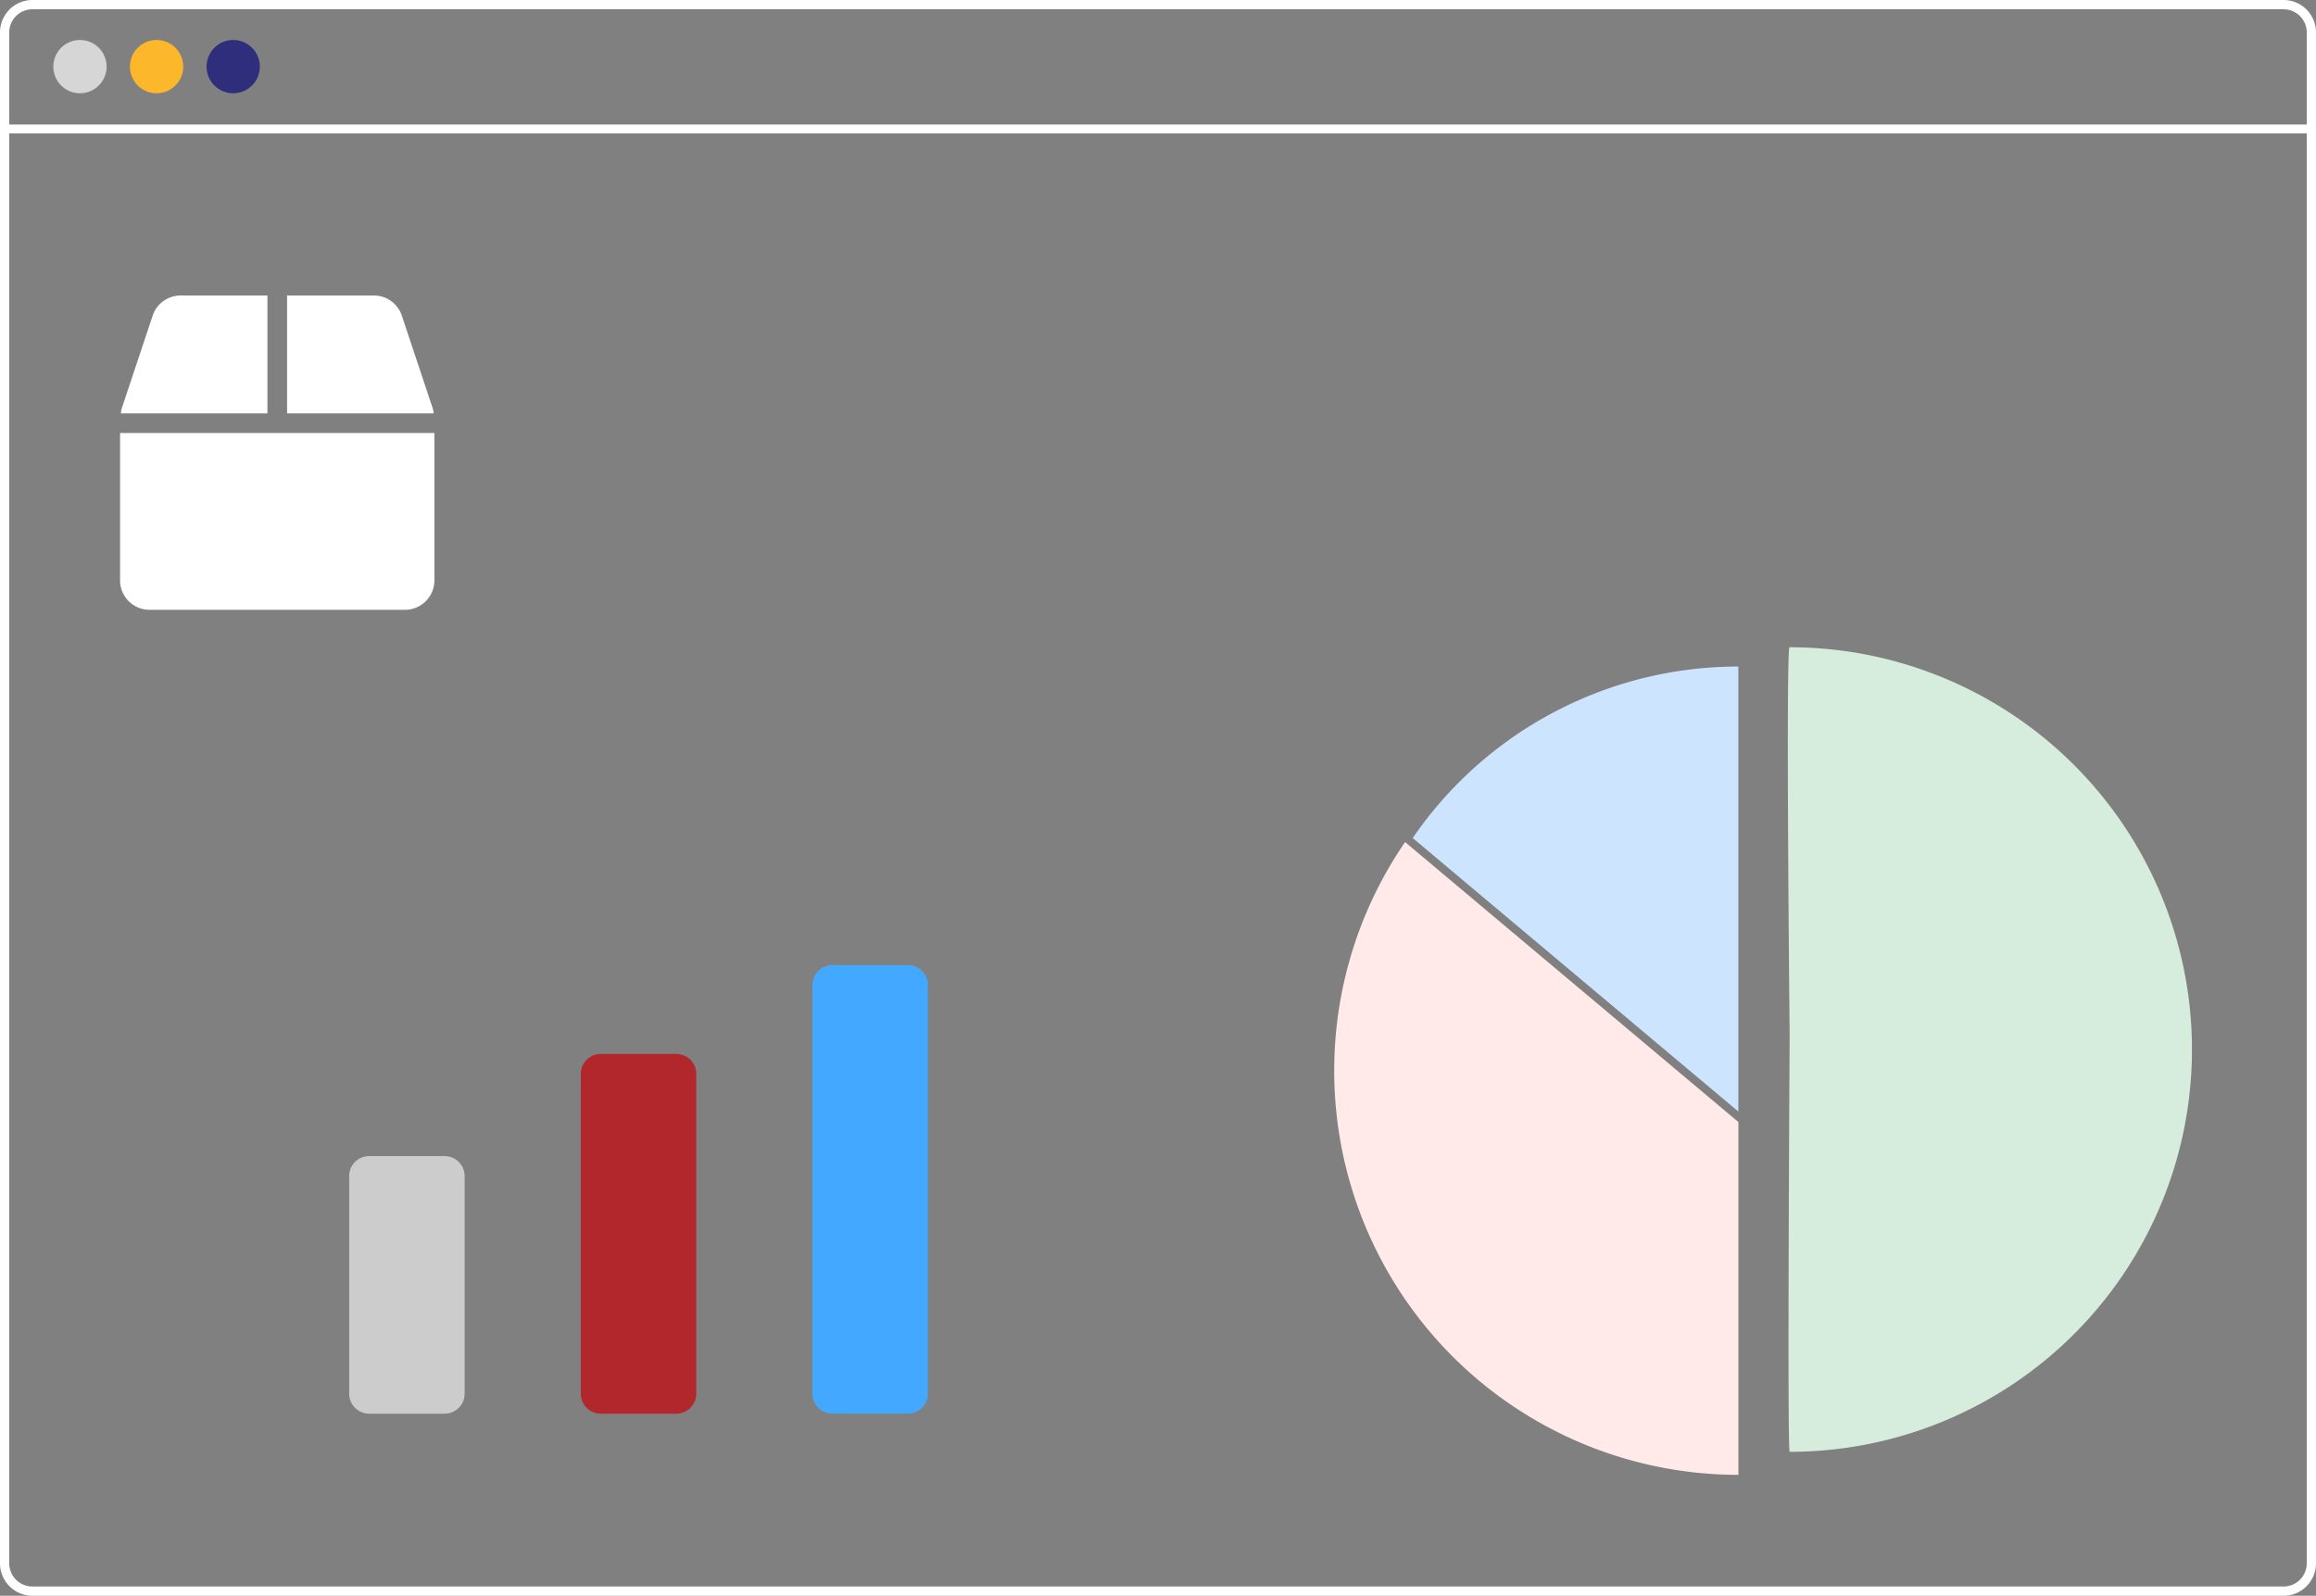 <svg xmlns="http://www.w3.org/2000/svg" width="204.545" height="140.953" viewBox="0 0 204.545 140.953">
  <rect x="0" y="0" width="204.545" height="140.953" fill="#808080" stroke="none"/>
  <g id="Group_29717" data-name="Group 29717" transform="translate(-24.023 -21.898)">
    <g id="Group_8802" data-name="Group 8802" transform="translate(24.023 21.898)">
      <path id="Path_32927" data-name="Path 32927" d="M687.141,184.279H488.313a2.866,2.866,0,0,0-2.858,2.868V322.364a2.866,2.866,0,0,0,2.858,2.868H687.141A2.866,2.866,0,0,0,690,322.364V187.148A2.866,2.866,0,0,0,687.141,184.279Zm2.041,138.085a2.046,2.046,0,0,1-2.041,2.049H488.313a2.046,2.046,0,0,1-2.041-2.049V187.148a2.046,2.046,0,0,1,2.041-2.049H687.141a2.046,2.046,0,0,1,2.041,2.049Z" transform="translate(-485.455 -184.279)" fill="#fff"/>
      <rect id="Rectangle_3214" data-name="Rectangle 3214" width="203.76" height="0.785" transform="translate(0.392 11)" fill="#fff"/>
      <ellipse id="Ellipse_456" data-name="Ellipse 456" cx="2.354" cy="2.354" rx="2.354" ry="2.354" transform="translate(4.708 3.531)" fill="#d6d6d6"/>
      <ellipse id="Ellipse_457" data-name="Ellipse 457" cx="2.354" cy="2.354" rx="2.354" ry="2.354" transform="translate(11.475 3.531)" fill="#fdb72b"/>
      <ellipse id="Ellipse_458" data-name="Ellipse 458" cx="2.354" cy="2.354" rx="2.354" ry="2.354" transform="translate(18.242 3.531)" fill="#2f2e7c"/>
      <path id="Path_32933" data-name="Path 32933" d="M569.257,452.033h-6.669a1.767,1.767,0,0,1-1.765-1.765V431.045a1.767,1.767,0,0,1,1.765-1.765h6.669a1.767,1.767,0,0,1,1.765,1.765v19.223a1.767,1.767,0,0,1-1.765,1.765Z" transform="translate(-529.986 -327.165)" fill="#ccc"/>
      <path id="Path_32934" data-name="Path 32934" d="M619.257,438.056h-6.669a1.767,1.767,0,0,1-1.765-1.765V408.045a1.767,1.767,0,0,1,1.765-1.765h6.669a1.767,1.767,0,0,1,1.765,1.765v28.246A1.767,1.767,0,0,1,619.257,438.056Z" transform="translate(-559.529 -313.188)" fill="#b1272c"/>
      <path id="Path_32935" data-name="Path 32935" d="M669.257,425.9h-6.669a1.767,1.767,0,0,1-1.765-1.765V388.045a1.767,1.767,0,0,1,1.765-1.765h6.669a1.767,1.767,0,0,1,1.765,1.765v36.092A1.767,1.767,0,0,1,669.257,425.9Z" transform="translate(-589.071 -301.034)" fill="#43a8ff"/>
      <path id="Icon_awesome-box" data-name="Icon awesome-box" d="M27.629,10.01,24.885,1.779A2.6,2.6,0,0,0,22.418,0H14.75V10.412H27.694A2.477,2.477,0,0,0,27.629,10.01ZM13.015,0H5.347A2.6,2.6,0,0,0,2.879,1.779L.136,10.01a2.477,2.477,0,0,0-.065.4H13.015ZM0,12.147V25.161a2.6,2.6,0,0,0,2.6,2.6H25.161a2.6,2.6,0,0,0,2.6-2.6V12.147Z" transform="translate(10.604 26.102)" fill="#fff"/>
    </g>
    <g id="Group_29716" data-name="Group 29716">
      <g id="Group_8925" data-name="Group 8925" transform="translate(141.857 80.773)">
        <path id="Path_32930" data-name="Path 32930" d="M777.846,306.3a35.7,35.7,0,0,0,29.44,55.894V331.032Z" transform="translate(-771.586 -290.798)" fill="#ffe9e9"/>
        <path id="Path_32931" data-name="Path 32931" d="M816.3,266.78a34.837,34.837,0,0,0-28.762,15.148l28.762,24.16Z" transform="translate(-780.605 -266.78)" fill="#cde4fe"/>
      </g>
      <path id="Path_33093" data-name="Path 33093" d="M71.066.158A35.533,35.533,0,0,1,0,.158c.271-.221,36.771,0,36.771,0S71.515-.2,71.066.158Z" transform="translate(181.923 150.135) rotate(-90)" fill="#d6ecdc"/>
    </g>
  </g>
</svg>
